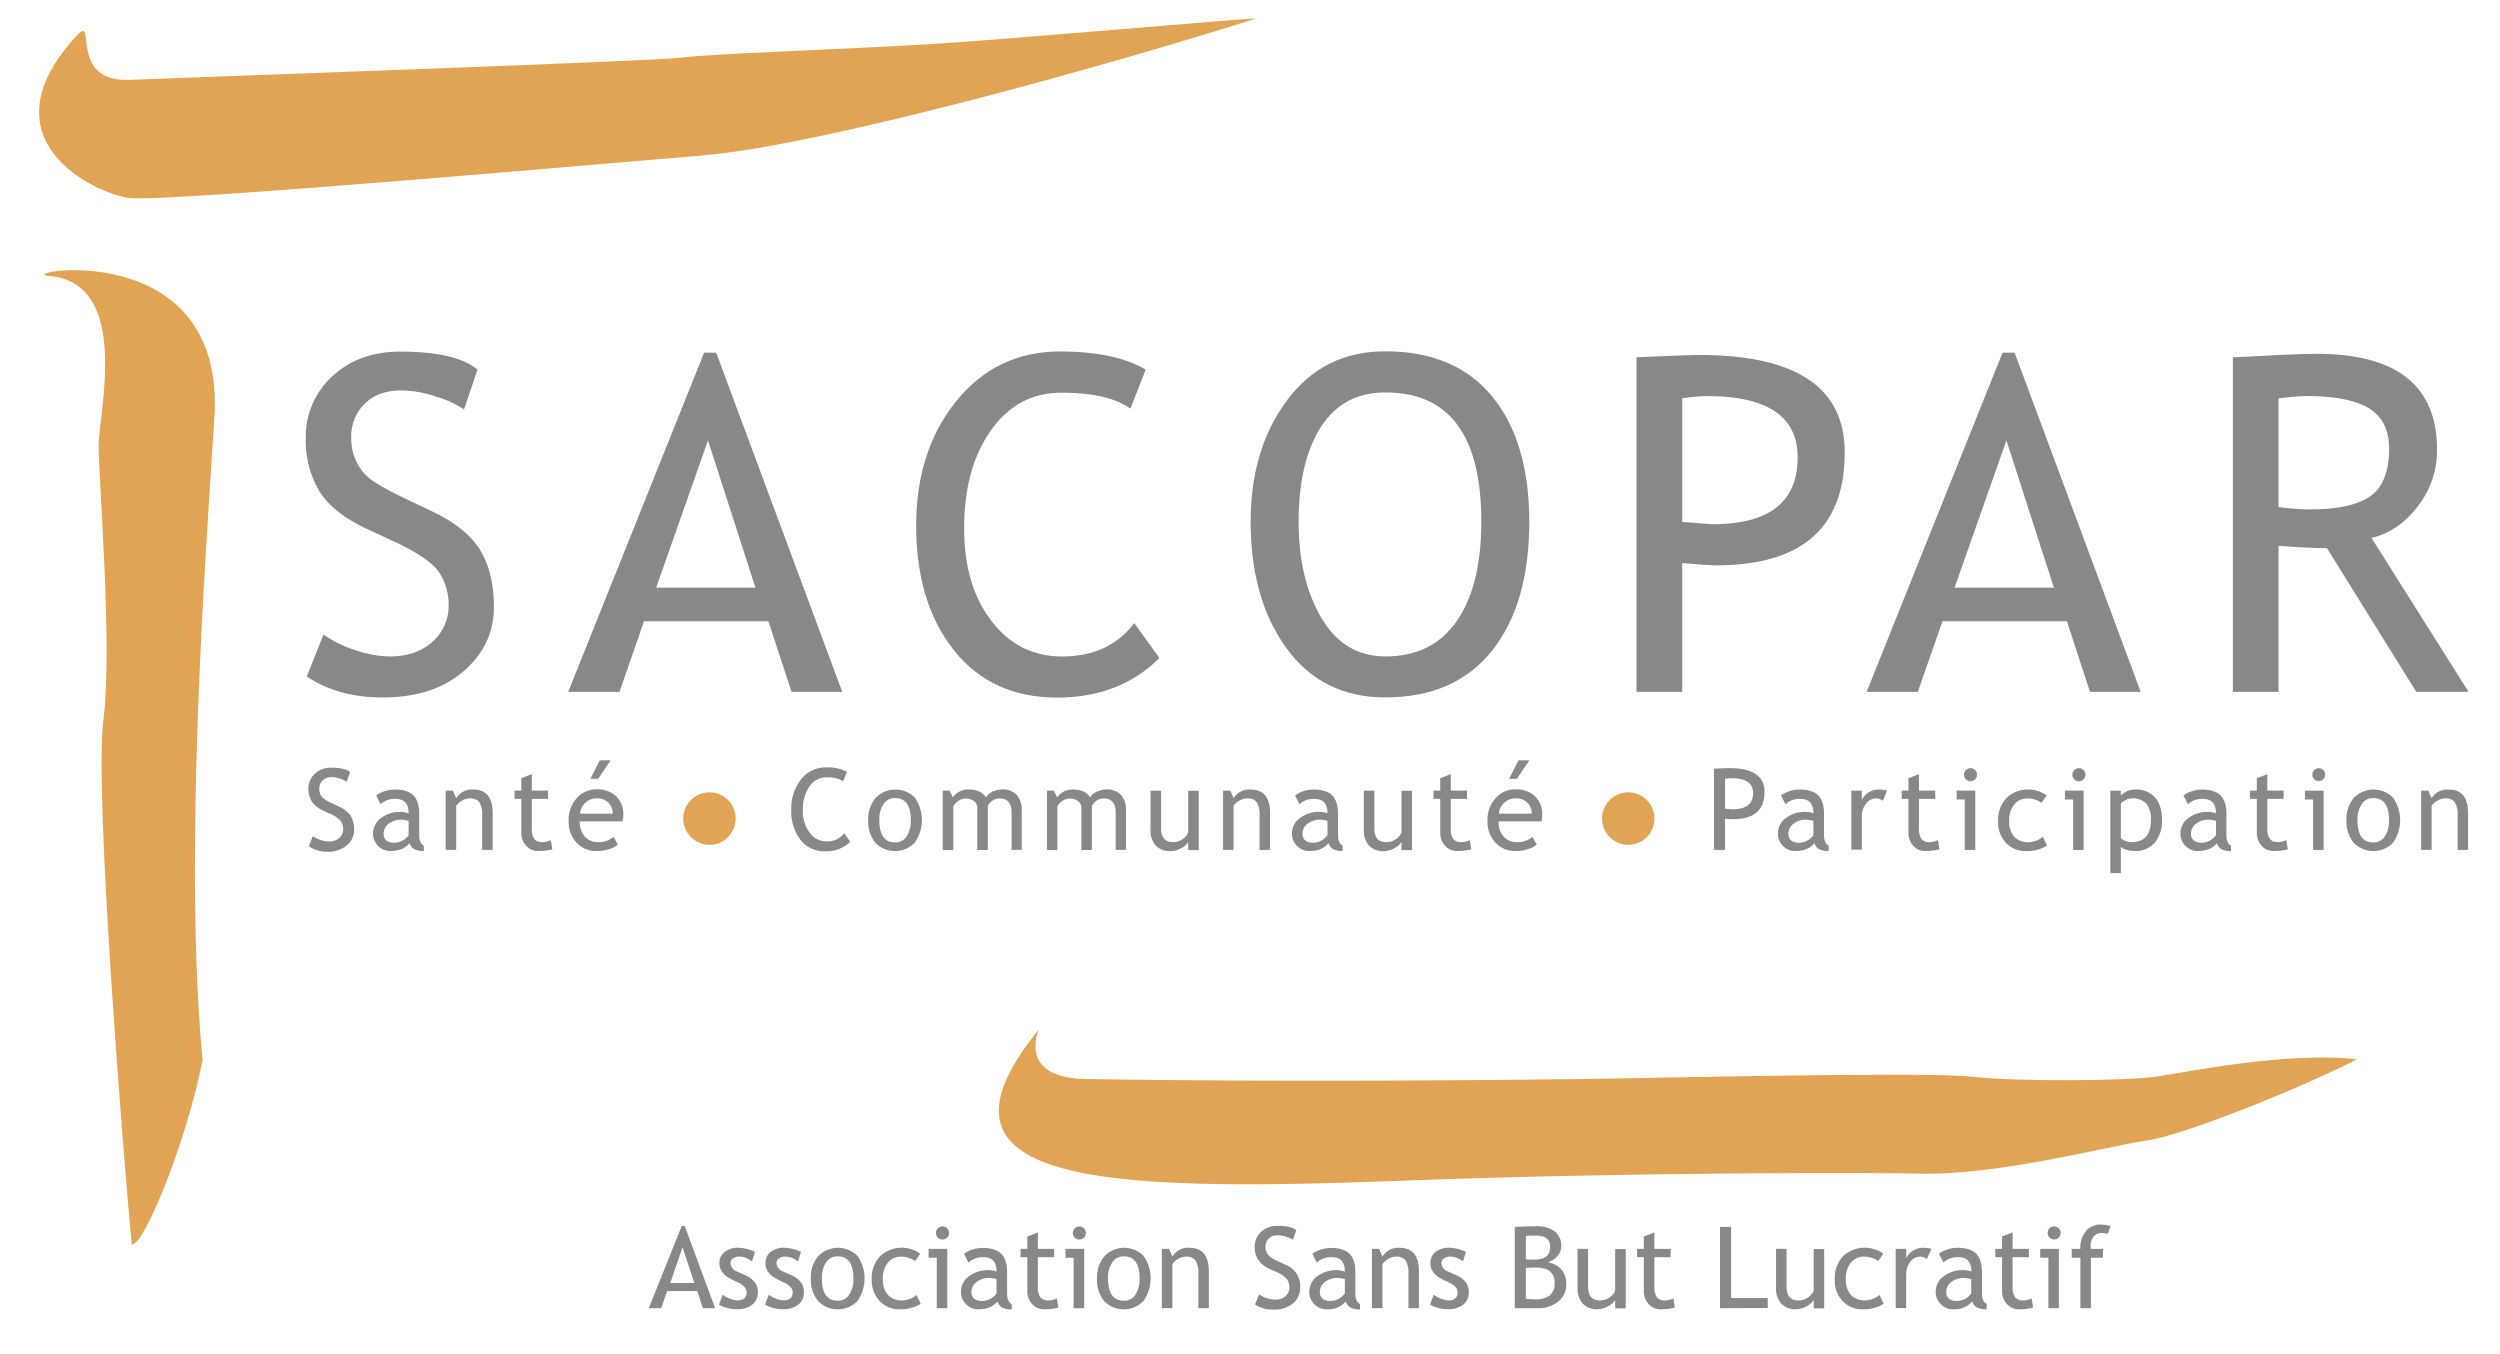 <svg id="Calque_1" data-name="Calque 1" xmlns="http://www.w3.org/2000/svg" xmlns:xlink="http://www.w3.org/1999/xlink" viewBox="0 0 738.52 400"><defs><style>.cls-1{fill:none;}.cls-2{clip-path:url(#clip-path);}.cls-3{fill:#e1a455;}.cls-4{fill:#888;}</style><clipPath id="clip-path"><rect class="cls-1" x="-33.64" y="-34.13" width="808.07" height="460.56"/></clipPath></defs><g class="cls-2"><path class="cls-3" d="M22.85,10.33c5.73-6.15-2.79,14,15.35,13.26S193.82,18.07,201.49,17s48.15-2.47,71.88-3.87,93.51-7.67,97.69-7.67c-44,14-129.09,37.68-163.89,40.49-19.41,1.57-158.5,13.94-169,12.54S-5.76,41,22.85,10.33Z"/><path class="cls-3" d="M14.48,81.5c-11.15-1,52.33-12.56,48.85,41.87-2.82,43.9-9.12,130.49-3.49,189.81C55,337.6,42.43,368.31,38.92,367.61c-2.11-21.63-11.18-134-8.39-154.91s-1.4-71.19-1.4-80.95S38.9,83.6,14.48,81.5Z"/><path class="cls-3" d="M306.87,304.11s-6.59,14.32,13.95,14.65c56.54.92,121.45.32,146.54,0,18.84-.23,101.89-2.25,115.14-.7s46.06,1.23,54.43,0,38.38-7.49,59.32-5.14c-16.75,8.64-51.64,22.59-62.11,24s-44,10.48-67.68,9.78c-10.82-.32-85.43-.47-152.13,2.09C323.61,352.26,269.88,349.57,306.87,304.11Z"/><path class="cls-4" d="M90.63,199.85l4.93-12.41a33.84,33.84,0,0,0,9.41,4.62,32.58,32.58,0,0,0,10.08,1.86c5.27,0,9.49-1.44,12.69-4.32a14.17,14.17,0,0,0,4.79-11,17.23,17.23,0,0,0-2.67-9.28Q127.19,165,116.47,160l-8-3.71q-10.12-4.72-14.13-11.2a29,29,0,0,1-4-15.58,24,24,0,0,1,7.83-18.35q7.82-7.29,20.1-7.29,16.39,0,22.8,5.33l-4,11.74a30.8,30.8,0,0,0-8.23-3.78,33.1,33.1,0,0,0-10.26-1.82q-6.88,0-10.83,3.91a13.55,13.55,0,0,0-4,10,16.49,16.49,0,0,0,1.42,6.89,14.44,14.44,0,0,0,4,5.19q2.52,2.08,10.36,5.87l8.09,3.85q10.12,4.78,14.2,11.43t4.08,16.9q0,11.13-8.94,18.89t-23.91,7.76Q99.95,206.06,90.63,199.85Z"/><path class="cls-4" d="M233.83,204.38,227,183.53H190.25L183,204.38H167.85L208,104.19h3.57l37.24,100.19Zm-24.69-74.29-15.31,43.52h29.34Z"/><path class="cls-4" d="M338.45,109.18l-4.52,11.54Q327.45,116,313.55,116q-13,0-20.88,11.2t-7.86,28.88q0,16.86,8.06,27.36t20.82,10.49q13.89,0,21.39-9.85l7.42,10.32q-11.75,11.67-30.23,11.67-19.36,0-30.49-14t-11.14-36.84q0-22.12,11.88-36.77t30.7-14.64Q329.35,103.85,338.45,109.18Z"/><path class="cls-4" d="M369.45,154.11q0-21.45,10.77-35.89t29-14.44q20.58,0,31.54,13.29t11,37q0,24.36-11,38.15t-31.5,13.8q-18.69,0-29.25-14.57T369.45,154.11Zm14.17,0q0,17,6.71,28.4t18.93,11.41q13.83,0,21.08-10.46t7.25-29.35q0-38.19-28.33-38.18-12.56,0-19.09,10.25T383.62,154.11Z"/><path class="cls-4" d="M496.94,166.32v38.06h-13.5V105.54q15.31-.67,18.49-.68,43.05,0,43,28.81Q545,167,506.92,167,504.63,167,496.94,166.32Zm0-48.64v36.5q8.56.67,9,.67,25.1,0,25.1-19.76,0-18.09-26.79-18.08A54.05,54.05,0,0,0,496.94,117.68Z"/><path class="cls-4" d="M617.4,204.38l-6.81-20.85H573.82l-7.29,20.85H551.42l40.14-100.19h3.58l37.24,100.19Zm-24.69-74.29-15.32,43.52h29.35Z"/><path class="cls-4" d="M713.79,204.38l-26.38-42.44q-4.53,0-14.31-.68v43.12H659.61V105.54q.74,0,10.49-.51t14.2-.51q35.63,0,35.62,28.34a26.77,26.77,0,0,1-5.73,16.76q-5.75,7.47-13.63,9.28l28.67,45.48Zm-40.69-86.7v32.11a68.7,68.7,0,0,0,9.45.68q12.13,0,17.67-3.91t5.54-14q0-8.3-5.94-11.94T681.06,117Q679,117,673.1,117.68Z"/><path class="cls-4" d="M91.22,250l1.19-3a8.36,8.36,0,0,0,2.28,1.12,7.94,7.94,0,0,0,2.45.45,4.4,4.4,0,0,0,3.07-1,3.41,3.41,0,0,0,1.16-2.66,4.17,4.17,0,0,0-.64-2.25,8,8,0,0,0-3.25-2.27l-1.93-.9a7.72,7.72,0,0,1-3.43-2.71,7.13,7.13,0,0,1-1-3.78,5.81,5.81,0,0,1,1.9-4.45,6.87,6.87,0,0,1,4.87-1.77c2.65,0,4.5.43,5.53,1.3l-1,2.84a7.51,7.51,0,0,0-2-.91,7.82,7.82,0,0,0-2.49-.45,3.57,3.57,0,0,0-2.62,1,3.3,3.3,0,0,0-1,2.44,4.12,4.12,0,0,0,.34,1.67,3.53,3.53,0,0,0,1,1.26,14.36,14.36,0,0,0,2.51,1.42l2,.93a7.86,7.86,0,0,1,3.45,2.77,7.76,7.76,0,0,1,1,4.1,5.83,5.83,0,0,1-2.17,4.58,8.5,8.5,0,0,1-5.8,1.88A9.6,9.6,0,0,1,91.22,250Z"/><path class="cls-4" d="M121,249.06q-1.86,2.34-5.71,2.34a4.91,4.91,0,0,1-3.57-1.5,5,5,0,0,1-1.51-3.72,5.54,5.54,0,0,1,2.33-4.5,9.28,9.28,0,0,1,5.94-1.84,7.05,7.05,0,0,1,2.23.42q0-4.24-3.8-4.25a6.07,6.07,0,0,0-4.48,1.57l-1.31-2.6a7.87,7.87,0,0,1,2.45-1.24,9.62,9.62,0,0,1,3-.51c2.55,0,4.39.58,5.54,1.73s1.73,3,1.73,5.51v6.29c0,1.53.45,2.56,1.37,3.07v1.55a5.88,5.88,0,0,1-2.84-.54A3.09,3.09,0,0,1,121,249.06Zm-.29-6.59a11.16,11.16,0,0,0-2.06-.33,6,6,0,0,0-3.85,1.21,3.62,3.62,0,0,0-1.48,2.87c0,1.81,1.07,2.73,3.22,2.73a5.3,5.3,0,0,0,4.17-2.24Z"/><path class="cls-4" d="M142.43,251.07V240.88a6.76,6.76,0,0,0-.84-3.91,3.29,3.29,0,0,0-2.82-1.12,4.7,4.7,0,0,0-2.23.63,5.08,5.08,0,0,0-1.78,1.57v13h-3.11V233.56h2.13l1,2.25a5.4,5.4,0,0,1,5-2.58q5.76,0,5.76,7v10.84Z"/><path class="cls-4" d="M154,236h-2v-2.45h2v-3.67l3.1-1.19v4.86h4.81V236h-4.81v8.7a5.08,5.08,0,0,0,.75,3.14,2.87,2.87,0,0,0,2.39.93,5.77,5.77,0,0,0,2.47-.6l.46,2.73a17.08,17.08,0,0,1-4.24.49,4.55,4.55,0,0,1-3.5-1.55A5.49,5.49,0,0,1,154,246Z"/><path class="cls-4" d="M183.88,242.62H171.26a6.31,6.31,0,0,0,1.68,4.72,5.24,5.24,0,0,0,3.83,1.44,6.57,6.57,0,0,0,4.45-1.55l1.31,2.24a5.84,5.84,0,0,1-2.21,1.24,11.9,11.9,0,0,1-4.16.69,7.77,7.77,0,0,1-5.61-2.24,8.79,8.79,0,0,1-2.56-6.64,9.33,9.33,0,0,1,2.63-7,7.65,7.65,0,0,1,5.58-2.34,8,8,0,0,1,5.87,2.11,7.21,7.21,0,0,1,2.06,5.38A6.72,6.72,0,0,1,183.88,242.62Zm-7.54-6.77a4.83,4.83,0,0,0-3.48,1.34,4.89,4.89,0,0,0-1.52,3.17H181a4.41,4.41,0,0,0-1.18-3.14A4.59,4.59,0,0,0,176.34,235.85Zm4.06-11.24-3.7,5.45h-2.29l2.77-5.45Z"/><path class="cls-3" d="M201.82,241.81a7.44,7.44,0,0,1,.59-2.95,7.69,7.69,0,0,1,1.66-2.51,7.9,7.9,0,0,1,2.54-1.69,7.63,7.63,0,0,1,3-.59,7.75,7.75,0,0,1,2.94.59,7.9,7.9,0,0,1,2.51,1.66,7.64,7.64,0,0,1,1.66,2.51,7.91,7.91,0,0,1,.59,3,7.73,7.73,0,0,1-.59,2.95,8.1,8.1,0,0,1-1.68,2.53,7.57,7.57,0,0,1-5.45,2.26,7.52,7.52,0,0,1-2.94-.58,8,8,0,0,1-2.52-1.68,7.46,7.46,0,0,1-1.69-2.51A7.67,7.67,0,0,1,201.82,241.81Z"/><path class="cls-4" d="M250.18,228l-1.09,2.79a8.49,8.49,0,0,0-4.94-1.14,5.9,5.9,0,0,0-5.06,2.71,11.91,11.91,0,0,0-1.91,7,10.58,10.58,0,0,0,2,6.63,6.07,6.07,0,0,0,5,2.55,6.14,6.14,0,0,0,5.19-2.39l1.79,2.5a9.9,9.9,0,0,1-7.32,2.83,8.94,8.94,0,0,1-7.39-3.38,13.92,13.92,0,0,1-2.7-8.93,13.71,13.71,0,0,1,2.88-8.92,9.15,9.15,0,0,1,7.44-3.55A12,12,0,0,1,250.18,228Z"/><path class="cls-4" d="M256.48,242.27a9.58,9.58,0,0,1,2.19-6.55,8.09,8.09,0,0,1,11.59-.09,11.63,11.63,0,0,1-.05,13.32,8.1,8.1,0,0,1-11.63,0A9.94,9.94,0,0,1,256.48,242.27Zm3.28,0c0,4.4,1.55,6.59,4.66,6.59a3.93,3.93,0,0,0,3.41-1.76,8.34,8.34,0,0,0,1.23-4.83c0-4.33-1.54-6.51-4.64-6.51a4,4,0,0,0-3.4,1.74A8,8,0,0,0,259.76,242.27Z"/><path class="cls-4" d="M298.83,251.07V240c0-2.76-1.19-4.13-3.58-4.13a3.59,3.59,0,0,0-2.11.69,3.67,3.67,0,0,0-1.34,1.58v12.95h-3.11V238.63a2.45,2.45,0,0,0-1-2,4.18,4.18,0,0,0-2.58-.74,3.55,3.55,0,0,0-2,.72,4.28,4.28,0,0,0-1.5,1.58v12.92h-3.11V233.56h2l1,2a5.46,5.46,0,0,1,4.5-2.35c2.5,0,4.26.78,5.26,2.34a4,4,0,0,1,1.95-1.67,6.75,6.75,0,0,1,2.93-.67,5.44,5.44,0,0,1,4.2,1.61,6.43,6.43,0,0,1,1.49,4.52v11.71Z"/><path class="cls-4" d="M329.58,251.07V240c0-2.76-1.19-4.13-3.58-4.13a3.62,3.62,0,0,0-2.11.69,3.67,3.67,0,0,0-1.34,1.58v12.95h-3.11V238.63a2.42,2.42,0,0,0-1-2,4.18,4.18,0,0,0-2.58-.74,3.55,3.55,0,0,0-2,.72,4.37,4.37,0,0,0-1.5,1.58v12.92H309.3V233.56h2l1,2a5.46,5.46,0,0,1,4.5-2.35c2.51,0,4.26.78,5.27,2.34a3.94,3.94,0,0,1,1.94-1.67,6.75,6.75,0,0,1,2.93-.67,5.44,5.44,0,0,1,4.2,1.61,6.43,6.43,0,0,1,1.49,4.52v11.71Z"/><path class="cls-4" d="M343,233.56v11.17q0,4.05,3.52,4.05a4.82,4.82,0,0,0,2.81-.88,4.23,4.23,0,0,0,1.68-2v-12.3h3.11v17.51H351v-2.42a4.82,4.82,0,0,1-2.1,1.89,6.45,6.45,0,0,1-3.08.86,5.72,5.72,0,0,1-4.41-1.65,6.67,6.67,0,0,1-1.53-4.7V233.56Z"/><path class="cls-4" d="M372.08,251.07V240.88a6.76,6.76,0,0,0-.84-3.91,3.29,3.29,0,0,0-2.82-1.12,4.7,4.7,0,0,0-2.23.63,5,5,0,0,0-1.78,1.57v13H361.3V233.56h2.13l1,2.25a5.39,5.39,0,0,1,5-2.58q5.76,0,5.76,7v10.84Z"/><path class="cls-4" d="M392.44,249.06q-1.86,2.34-5.7,2.34a4.91,4.91,0,0,1-3.58-1.5,5,5,0,0,1-1.51-3.72,5.54,5.54,0,0,1,2.33-4.5,9.29,9.29,0,0,1,5.95-1.84,7,7,0,0,1,2.22.42q0-4.24-3.79-4.25a6.08,6.08,0,0,0-4.49,1.57l-1.3-2.6a7.8,7.8,0,0,1,2.44-1.24,9.63,9.63,0,0,1,3-.51c2.54,0,4.39.58,5.53,1.73s1.73,3,1.73,5.51v6.29c0,1.53.46,2.56,1.37,3.07v1.55a5.88,5.88,0,0,1-2.84-.54A3.09,3.09,0,0,1,392.44,249.06Zm-.29-6.59a11.16,11.16,0,0,0-2.06-.33,5.92,5.92,0,0,0-3.84,1.21,3.63,3.63,0,0,0-1.49,2.87c0,1.81,1.07,2.73,3.22,2.73a5.3,5.3,0,0,0,4.17-2.24Z"/><path class="cls-4" d="M406,233.56v11.17q0,4.05,3.52,4.05a4.82,4.82,0,0,0,2.81-.88,4.23,4.23,0,0,0,1.68-2v-12.3h3.11v17.51h-3.11v-2.42a4.76,4.76,0,0,1-2.1,1.89,6.45,6.45,0,0,1-3.08.86,5.72,5.72,0,0,1-4.41-1.65,6.67,6.67,0,0,1-1.53-4.7V233.56Z"/><path class="cls-4" d="M425.46,236h-2v-2.45h2v-3.67l3.11-1.19v4.86h4.8V236h-4.8v8.7a5.08,5.08,0,0,0,.74,3.14,2.89,2.89,0,0,0,2.4.93,5.77,5.77,0,0,0,2.46-.6l.46,2.73a17,17,0,0,1-4.23.49,4.56,4.56,0,0,1-3.51-1.55,5.53,5.53,0,0,1-1.43-3.9Z"/><path class="cls-4" d="M455.33,242.62H442.7a6.31,6.31,0,0,0,1.68,4.72,5.25,5.25,0,0,0,3.83,1.44,6.56,6.56,0,0,0,4.45-1.55l1.31,2.24a5.76,5.76,0,0,1-2.21,1.24,11.89,11.89,0,0,1-4.15.69,7.74,7.74,0,0,1-5.61-2.24,8.76,8.76,0,0,1-2.57-6.64,9.37,9.37,0,0,1,2.63-7,7.65,7.65,0,0,1,5.58-2.34,8,8,0,0,1,5.87,2.11,7.21,7.21,0,0,1,2.06,5.38A7.11,7.11,0,0,1,455.33,242.62Zm-7.54-6.77a4.84,4.84,0,0,0-3.49,1.34,4.89,4.89,0,0,0-1.52,3.17h9.7a4.41,4.41,0,0,0-1.18-3.14A4.57,4.57,0,0,0,447.79,235.85Zm4-11.24-3.69,5.45h-2.29l2.76-5.45Z"/><path class="cls-3" d="M473.26,241.81a7.62,7.62,0,0,1,.59-2.95,7.72,7.72,0,0,1,10.1-4.2,7.9,7.9,0,0,1,2.51,1.66,7.48,7.48,0,0,1,1.66,2.51,7.93,7.93,0,0,1,.6,3,7.55,7.55,0,0,1-.6,2.95,7.77,7.77,0,0,1-1.68,2.53,7.71,7.71,0,0,1-8.39,1.68,8.06,8.06,0,0,1-2.52-1.68,7.61,7.61,0,0,1-1.69-2.51A7.86,7.86,0,0,1,473.26,241.81Z"/><path class="cls-4" d="M509.6,241.85v9.22h-3.27v-24c2.48-.11,4-.16,4.49-.16q10.43,0,10.43,7,0,8.08-9.22,8.08C511.65,242,510.85,242,509.6,241.85Zm0-11.79v8.84c1.39.12,2.12.17,2.2.17q6.07,0,6.08-4.79,0-4.4-6.49-4.39A13.36,13.36,0,0,0,509.6,230.06Z"/><path class="cls-4" d="M536,249.06c-1.24,1.56-3.15,2.34-5.71,2.34a4.91,4.91,0,0,1-3.57-1.5,5,5,0,0,1-1.52-3.72,5.54,5.54,0,0,1,2.33-4.5,9.31,9.31,0,0,1,5.95-1.84,7,7,0,0,1,2.22.42q0-4.24-3.79-4.25a6.05,6.05,0,0,0-4.48,1.57l-1.31-2.6a7.75,7.75,0,0,1,2.45-1.24,9.57,9.57,0,0,1,3-.51q3.81,0,5.54,1.73t1.72,5.51v6.29c0,1.53.46,2.56,1.38,3.07v1.55a5.83,5.83,0,0,1-2.84-.54A3,3,0,0,1,536,249.06Zm-.3-6.59a11,11,0,0,0-2.06-.33,5.92,5.92,0,0,0-3.84,1.21,3.63,3.63,0,0,0-1.49,2.87c0,1.81,1.08,2.73,3.22,2.73a5.3,5.3,0,0,0,4.17-2.24Z"/><path class="cls-4" d="M556.21,236.55a3.57,3.57,0,0,0-2.05-.7,3.61,3.61,0,0,0-2.88,1.52A5.63,5.63,0,0,0,550,241v10h-3.1V233.56H550v2.79a5.46,5.46,0,0,1,5.06-3.12,14.77,14.77,0,0,1,2.4.29Z"/><path class="cls-4" d="M563.77,236h-2v-2.45h2v-3.67l3.11-1.19v4.86h4.8V236h-4.8v8.7a5.15,5.15,0,0,0,.74,3.14,2.9,2.9,0,0,0,2.4.93,5.81,5.81,0,0,0,2.47-.6l.45,2.73a16.94,16.94,0,0,1-4.23.49,4.56,4.56,0,0,1-3.51-1.55,5.53,5.53,0,0,1-1.43-3.9Z"/><path class="cls-4" d="M580.39,251.07v-14.9H578v-2.61h5.51v17.51Zm1.7-24.14a1.84,1.84,0,0,1,1.36.57,1.81,1.81,0,0,1,.57,1.35,1.95,1.95,0,0,1-1.93,1.93,1.81,1.81,0,0,1-1.35-.57,1.92,1.92,0,0,1,1.35-3.28Z"/><path class="cls-4" d="M604.6,235l-1.54,2.19a4.71,4.71,0,0,0-1.68-.9,7.13,7.13,0,0,0-2.36-.42,5,5,0,0,0-4,1.77,7.31,7.31,0,0,0-1.49,4.87,6.53,6.53,0,0,0,1.52,4.68,5.49,5.49,0,0,0,4.22,1.61,7,7,0,0,0,4.22-1.62l1.22,2.62a11.15,11.15,0,0,1-6.2,1.62,7.93,7.93,0,0,1-5.92-2.4,9,9,0,0,1-2.33-6.51,9.35,9.35,0,0,1,2.42-6.73,9.31,9.31,0,0,1,9.6-2A8.24,8.24,0,0,1,604.6,235Z"/><path class="cls-4" d="M612.42,251.07v-14.9H610v-2.61h5.51v17.51Zm1.7-24.14a1.84,1.84,0,0,1,1.36.57,1.81,1.81,0,0,1,.57,1.35,1.93,1.93,0,1,1-1.93-1.92Z"/><path class="cls-4" d="M626.52,250.11v7.83h-3.11V233.56h3.11V235a5.81,5.81,0,0,1,4.27-1.77,7.37,7.37,0,0,1,5.8,2.32q2.08,2.32,2.08,6.81a9.88,9.88,0,0,1-2.09,6.51,7.41,7.41,0,0,1-6.05,2.53,8.09,8.09,0,0,1-2.38-.39A3.12,3.12,0,0,1,626.52,250.11Zm0-12.78v10.21a2.78,2.78,0,0,0,1.24.84,4.72,4.72,0,0,0,1.85.4q5.79,0,5.79-6.54a7.21,7.21,0,0,0-1.37-4.86,5.66,5.66,0,0,0-4.4-1.53,4,4,0,0,0-1.61.45A5.4,5.4,0,0,0,626.52,237.33Z"/><path class="cls-4" d="M654.92,249.06q-1.87,2.34-5.71,2.34a4.91,4.91,0,0,1-3.58-1.5,5,5,0,0,1-1.51-3.72,5.54,5.54,0,0,1,2.33-4.5,9.31,9.31,0,0,1,5.95-1.84,7,7,0,0,1,2.22.42q0-4.24-3.79-4.25a6,6,0,0,0-4.48,1.57L645,235a7.8,7.8,0,0,1,2.44-1.24,9.68,9.68,0,0,1,3-.51q3.81,0,5.53,1.73t1.73,5.51v6.29c0,1.53.46,2.56,1.37,3.07v1.55a5.81,5.81,0,0,1-2.83-.54A3,3,0,0,1,654.92,249.06Zm-.3-6.59a11.16,11.16,0,0,0-2.06-.33,5.92,5.92,0,0,0-3.84,1.21,3.6,3.6,0,0,0-1.49,2.87c0,1.81,1.07,2.73,3.22,2.73a5.3,5.3,0,0,0,4.17-2.24Z"/><path class="cls-4" d="M666.68,236h-2v-2.45h2v-3.67l3.11-1.19v4.86h4.81V236h-4.81v8.7a5.15,5.15,0,0,0,.74,3.14,2.9,2.9,0,0,0,2.4.93,5.81,5.81,0,0,0,2.47-.6l.45,2.73a16.94,16.94,0,0,1-4.23.49,4.56,4.56,0,0,1-3.51-1.55,5.53,5.53,0,0,1-1.43-3.9Z"/><path class="cls-4" d="M683.3,251.07v-14.9h-2.4v-2.61h5.51v17.51Zm1.7-24.14a1.9,1.9,0,1,1-1.36.56A1.88,1.88,0,0,1,685,226.93Z"/><path class="cls-4" d="M693.15,242.27a9.63,9.63,0,0,1,2.18-6.55,8.09,8.09,0,0,1,11.59-.09,11.59,11.59,0,0,1,0,13.32,8.1,8.1,0,0,1-11.63,0A10,10,0,0,1,693.15,242.27Zm3.27,0c0,4.4,1.56,6.59,4.66,6.59a3.92,3.92,0,0,0,3.41-1.76,8.34,8.34,0,0,0,1.24-4.83c0-4.33-1.55-6.51-4.65-6.51a4,4,0,0,0-3.39,1.74A7.92,7.92,0,0,0,696.42,242.27Z"/><path class="cls-4" d="M726,251.07V240.88a6.75,6.75,0,0,0-.85-3.91,3.29,3.29,0,0,0-2.82-1.12,4.64,4.64,0,0,0-2.22.63,5,5,0,0,0-1.79,1.57v13h-3.1V233.56h2.12l1,2.25a5.4,5.4,0,0,1,5-2.58q5.76,0,5.75,7v10.84Z"/><path class="cls-4" d="M207.64,386.45,206,381.39h-8.91l-1.77,5.06h-3.66l9.73-24.29h.87l9,24.29Zm-6-18L198,379h7.11Z"/><path class="cls-4" d="M212.4,385.4l1.1-2.94a8.47,8.47,0,0,0,4.19,1.7c1.92,0,2.87-.81,2.87-2.42,0-1.16-.92-2.15-2.78-3a22.64,22.64,0,0,1-2.88-1.49,6.24,6.24,0,0,1-1.29-1.15,4.35,4.35,0,0,1-1.09-2.94,4,4,0,0,1,1.57-3.36,6.49,6.49,0,0,1,4.1-1.21,13.13,13.13,0,0,1,4.83,1.21l-.89,2.87a6,6,0,0,0-3.71-1.47,3.22,3.22,0,0,0-1.87.53,1.53,1.53,0,0,0-.76,1.32,2.75,2.75,0,0,0,1.91,2.55l2.23,1a7.73,7.73,0,0,1,3,2.12,4.75,4.75,0,0,1,.94,3,4.45,4.45,0,0,1-1.66,3.69,7.08,7.08,0,0,1-4.58,1.34A10.41,10.41,0,0,1,212.4,385.4Z"/><path class="cls-4" d="M226,385.4l1.1-2.94a8.48,8.48,0,0,0,4.18,1.7c1.93,0,2.88-.81,2.88-2.42,0-1.16-.92-2.15-2.78-3a21.93,21.93,0,0,1-2.88-1.49,6.57,6.57,0,0,1-1.3-1.15,4.71,4.71,0,0,1-.81-1.37,4.5,4.5,0,0,1-.27-1.57,4,4,0,0,1,1.57-3.36,6.49,6.49,0,0,1,4.1-1.21,13.13,13.13,0,0,1,4.83,1.21l-.89,2.87a6,6,0,0,0-3.71-1.47,3.2,3.2,0,0,0-1.87.53,1.53,1.53,0,0,0-.76,1.32,2.74,2.74,0,0,0,1.91,2.55l2.23,1a7.73,7.73,0,0,1,3,2.12,4.74,4.74,0,0,1,.93,3,4.44,4.44,0,0,1-1.65,3.69,7.08,7.08,0,0,1-4.58,1.34A10.41,10.41,0,0,1,226,385.4Z"/><path class="cls-4" d="M239.52,377.65a9.61,9.61,0,0,1,2.18-6.55,8.1,8.1,0,0,1,11.59-.1,11.6,11.6,0,0,1,0,13.33,8.1,8.1,0,0,1-11.63,0A10,10,0,0,1,239.52,377.65Zm3.27,0q0,6.59,4.66,6.59a3.93,3.93,0,0,0,3.41-1.77,8.21,8.21,0,0,0,1.24-4.82q0-6.51-4.65-6.51a4,4,0,0,0-3.39,1.73A8,8,0,0,0,242.79,377.65Z"/><path class="cls-4" d="M271.85,370.35l-1.53,2.2a4.56,4.56,0,0,0-1.68-.9,7.15,7.15,0,0,0-2.36-.43,5,5,0,0,0-4,1.78,7.33,7.33,0,0,0-1.48,4.86,6.57,6.57,0,0,0,1.52,4.69,5.53,5.53,0,0,0,4.22,1.61,7,7,0,0,0,4.22-1.62l1.22,2.62a11.17,11.17,0,0,1-6.2,1.62,8,8,0,0,1-5.92-2.41,9,9,0,0,1-2.34-6.51,9.3,9.3,0,0,1,2.43-6.72,9.31,9.31,0,0,1,9.6-2A8.3,8.3,0,0,1,271.85,370.35Z"/><path class="cls-4" d="M276.73,386.45v-14.9h-2.41v-2.62h5.52v17.52Zm1.7-24.14a1.86,1.86,0,0,1,1.36.56,1.91,1.91,0,0,1,0,2.72,1.93,1.93,0,1,1-1.36-3.28Z"/><path class="cls-4" d="M294.67,384.44c-1.24,1.55-3.14,2.34-5.71,2.34a4.91,4.91,0,0,1-3.57-1.5,5,5,0,0,1-1.51-3.72,5.54,5.54,0,0,1,2.33-4.51,9.32,9.32,0,0,1,5.94-1.84,7.09,7.09,0,0,1,2.23.43c0-2.84-1.27-4.25-3.8-4.25A6.05,6.05,0,0,0,286.1,373l-1.31-2.61a7.87,7.87,0,0,1,2.45-1.23,9.57,9.57,0,0,1,3-.51c2.54,0,4.39.57,5.54,1.73s1.72,3,1.72,5.51v6.28c0,1.54.46,2.56,1.38,3.08v1.55a5.85,5.85,0,0,1-2.84-.54A3,3,0,0,1,294.67,384.44Zm-.29-6.59a11.23,11.23,0,0,0-2.07-.33,5.87,5.87,0,0,0-3.84,1.21,3.59,3.59,0,0,0-1.49,2.86c0,1.82,1.08,2.73,3.22,2.73a5.32,5.32,0,0,0,4.18-2.24Z"/><path class="cls-4" d="M303.48,371.39h-2v-2.46h2v-3.66l3.11-1.2v4.86h4.81v2.46h-4.81v8.7a5.1,5.1,0,0,0,.75,3.14,2.88,2.88,0,0,0,2.39.93,5.65,5.65,0,0,0,2.47-.61l.46,2.73a17,17,0,0,1-4.24.5,4.59,4.59,0,0,1-3.5-1.55,5.5,5.5,0,0,1-1.44-3.9Z"/><path class="cls-4" d="M317.16,386.45v-14.9h-2.41v-2.62h5.52v17.52Zm1.7-24.14a1.86,1.86,0,0,1,1.36.56,1.91,1.91,0,0,1,0,2.72,1.93,1.93,0,1,1-1.36-3.28Z"/><path class="cls-4" d="M324.06,377.65a9.61,9.61,0,0,1,2.18-6.55,8.1,8.1,0,0,1,11.59-.1,11.6,11.6,0,0,1-.05,13.33,8.1,8.1,0,0,1-11.63,0A10,10,0,0,1,324.06,377.65Zm3.27,0q0,6.59,4.66,6.59a3.93,3.93,0,0,0,3.41-1.77,8.21,8.21,0,0,0,1.24-4.82q0-6.51-4.65-6.51a4,4,0,0,0-3.39,1.73A8,8,0,0,0,327.33,377.65Z"/><path class="cls-4" d="M354,386.45V376.26a6.69,6.69,0,0,0-.85-3.92,3.29,3.29,0,0,0-2.82-1.12,4.61,4.61,0,0,0-2.22.64,5,5,0,0,0-1.78,1.57v13h-3.11V368.93h2.13l1,2.26a5.38,5.38,0,0,1,5-2.58q5.76,0,5.75,7v10.84Z"/><path class="cls-4" d="M370.74,385.35l1.19-3a7.82,7.82,0,0,0,2.28,1.12,7.94,7.94,0,0,0,2.45.45,4.39,4.39,0,0,0,3.07-1,3.42,3.42,0,0,0,1.16-2.67,4.19,4.19,0,0,0-.64-2.25,7.8,7.8,0,0,0-3.25-2.26l-1.93-.9a7.85,7.85,0,0,1-3.43-2.72,7.08,7.08,0,0,1-1-3.78,5.82,5.82,0,0,1,1.9-4.44,6.85,6.85,0,0,1,4.87-1.77c2.65,0,4.5.43,5.53,1.29l-1,2.85a7.57,7.57,0,0,0-2-.92,8.08,8.08,0,0,0-2.49-.44,3.53,3.53,0,0,0-2.62.95,3.27,3.27,0,0,0-1,2.44,4,4,0,0,0,.35,1.66,3.42,3.42,0,0,0,.95,1.26,14.21,14.21,0,0,0,2.51,1.43l2,.93a6.7,6.7,0,0,1,4.43,6.87A5.87,5.87,0,0,1,382,385a8.55,8.55,0,0,1-5.8,1.88A9.6,9.6,0,0,1,370.74,385.35Z"/><path class="cls-4" d="M397.58,384.44a6.9,6.9,0,0,1-5.71,2.34,4.91,4.91,0,0,1-3.58-1.5,5,5,0,0,1-1.51-3.72,5.57,5.57,0,0,1,2.33-4.51,9.37,9.37,0,0,1,5.95-1.84,7.09,7.09,0,0,1,2.22.43c0-2.84-1.26-4.25-3.79-4.25A6,6,0,0,0,389,373l-1.31-2.61a7.8,7.8,0,0,1,2.44-1.23,9.68,9.68,0,0,1,3-.51c2.54,0,4.38.57,5.53,1.73s1.73,3,1.73,5.51v6.28c0,1.54.46,2.56,1.37,3.08v1.55a5.81,5.81,0,0,1-2.83-.54A3,3,0,0,1,397.58,384.44Zm-.3-6.59a11.16,11.16,0,0,0-2.06-.33,5.87,5.87,0,0,0-3.84,1.21,3.57,3.57,0,0,0-1.49,2.86c0,1.82,1.07,2.73,3.22,2.73a5.3,5.3,0,0,0,4.17-2.24Z"/><path class="cls-4" d="M416.06,386.45V376.26a6.78,6.78,0,0,0-.84-3.92,3.31,3.31,0,0,0-2.83-1.12,4.58,4.58,0,0,0-2.22.64,5,5,0,0,0-1.78,1.57v13h-3.11V368.93h2.13l1,2.26a5.39,5.39,0,0,1,5-2.58q5.76,0,5.75,7v10.84Z"/><path class="cls-4" d="M422.44,385.4l1.09-2.94a8.51,8.51,0,0,0,4.19,1.7c1.92,0,2.88-.81,2.88-2.42,0-1.16-.93-2.15-2.78-3a22.26,22.26,0,0,1-2.89-1.49,6.5,6.5,0,0,1-1.29-1.15,4.35,4.35,0,0,1-1.09-2.94,4,4,0,0,1,1.57-3.36,6.54,6.54,0,0,1,4.11-1.21,13.13,13.13,0,0,1,4.82,1.21l-.88,2.87a6,6,0,0,0-3.72-1.47,3.22,3.22,0,0,0-1.87.53,1.53,1.53,0,0,0-.76,1.32,2.75,2.75,0,0,0,1.91,2.55l2.23,1a7.85,7.85,0,0,1,3,2.12,4.74,4.74,0,0,1,.93,3,4.47,4.47,0,0,1-1.65,3.69,7.1,7.1,0,0,1-4.58,1.34A10.35,10.35,0,0,1,422.44,385.4Z"/><path class="cls-4" d="M454.31,386.45h-6.83v-24c2.91-.14,5-.21,6.29-.21a8.78,8.78,0,0,1,5.5,1.52,5.26,5.26,0,0,1,1.94,4.38,4.41,4.41,0,0,1-1.24,3,5.31,5.31,0,0,1-2.75,1.72,7.43,7.43,0,0,1,4.15,2.27,6.61,6.61,0,0,1,1.3,4.32,6.17,6.17,0,0,1-2.31,5A9.33,9.33,0,0,1,454.31,386.45Zm-3.56-21.35V372c.68.07,1.53.1,2.55.1q4.63,0,4.64-3.78,0-3.31-4.27-3.32C452.58,365,451.61,365,450.75,365.1Zm0,9.43v9.14c1.12.11,2,.16,2.58.16a7.07,7.07,0,0,0,4.49-1.15,4.47,4.47,0,0,0,1.42-3.67,4.21,4.21,0,0,0-1.35-3.45c-.9-.74-2.4-1.12-4.51-1.12Z"/><path class="cls-4" d="M469.13,368.93V380.1q0,4.06,3.52,4.06a4.9,4.9,0,0,0,2.81-.88,4.25,4.25,0,0,0,1.68-2v-12.3h3.11v17.52h-3.11V384a4.88,4.88,0,0,1-2.1,1.89,6.45,6.45,0,0,1-3.08.86,5.72,5.72,0,0,1-4.41-1.66,6.64,6.64,0,0,1-1.53-4.69v-11.5Z"/><path class="cls-4" d="M485.6,371.39h-2v-2.46h2v-3.66l3.11-1.2v4.86h4.81v2.46h-4.81v8.7a5.17,5.17,0,0,0,.74,3.14,2.9,2.9,0,0,0,2.4.93,5.68,5.68,0,0,0,2.47-.61l.45,2.73a16.92,16.92,0,0,1-4.23.5,4.59,4.59,0,0,1-3.51-1.55,5.53,5.53,0,0,1-1.43-3.9Z"/><path class="cls-4" d="M508.1,386.45v-24h3.28v21H522.2v2.95Z"/><path class="cls-4" d="M527.76,368.93V380.1c0,2.71,1.18,4.06,3.52,4.06a4.87,4.87,0,0,0,2.81-.88,4.33,4.33,0,0,0,1.69-2v-12.3h3.1v17.52h-3.1V384a4.94,4.94,0,0,1-2.1,1.89,6.52,6.52,0,0,1-3.09.86,5.72,5.72,0,0,1-4.41-1.66,6.68,6.68,0,0,1-1.52-4.69v-11.5Z"/><path class="cls-4" d="M556.34,370.35l-1.54,2.2a4.56,4.56,0,0,0-1.68-.9,7.15,7.15,0,0,0-2.36-.43,5,5,0,0,0-4,1.78,7.28,7.28,0,0,0-1.49,4.86,6.57,6.57,0,0,0,1.52,4.69,5.53,5.53,0,0,0,4.22,1.61,7,7,0,0,0,4.22-1.62l1.22,2.62a11.15,11.15,0,0,1-6.2,1.62,7.94,7.94,0,0,1-5.92-2.41,9,9,0,0,1-2.33-6.51,9.34,9.34,0,0,1,2.42-6.72,9.31,9.31,0,0,1,9.6-2A8.53,8.53,0,0,1,556.34,370.35Z"/><path class="cls-4" d="M569.22,371.92a3.52,3.52,0,0,0-2-.7,3.65,3.65,0,0,0-2.89,1.52,5.67,5.67,0,0,0-1.23,3.67v10H560V368.93h3.11v2.8a5.43,5.43,0,0,1,5.05-3.12,13.71,13.71,0,0,1,2.41.29Z"/><path class="cls-4" d="M582.62,384.44a6.89,6.89,0,0,1-5.71,2.34,4.91,4.91,0,0,1-3.57-1.5,5,5,0,0,1-1.52-3.72,5.57,5.57,0,0,1,2.33-4.51,9.37,9.37,0,0,1,6-1.84,7.09,7.09,0,0,1,2.22.43c0-2.84-1.26-4.25-3.79-4.25a6,6,0,0,0-4.48,1.57l-1.31-2.61a7.8,7.8,0,0,1,2.44-1.23,9.68,9.68,0,0,1,3-.51c2.54,0,4.39.57,5.54,1.73s1.72,3,1.72,5.51v6.28c0,1.54.46,2.56,1.38,3.08v1.55a5.83,5.83,0,0,1-2.84-.54A3,3,0,0,1,582.62,384.44Zm-.3-6.59a11,11,0,0,0-2.06-.33,5.87,5.87,0,0,0-3.84,1.21,3.59,3.59,0,0,0-1.49,2.86c0,1.82,1.08,2.73,3.22,2.73a5.3,5.3,0,0,0,4.17-2.24Z"/><path class="cls-4" d="M591.43,371.39h-2v-2.46h2v-3.66l3.11-1.2v4.86h4.81v2.46h-4.81v8.7a5.1,5.1,0,0,0,.75,3.14,2.87,2.87,0,0,0,2.39.93,5.65,5.65,0,0,0,2.47-.61l.46,2.73a17.06,17.06,0,0,1-4.24.5,4.62,4.62,0,0,1-3.51-1.55,5.53,5.53,0,0,1-1.43-3.9Z"/><path class="cls-4" d="M605.11,386.45v-14.9H602.7v-2.62h5.51v17.52Zm1.7-24.14a1.86,1.86,0,0,1,1.36.56,1.91,1.91,0,0,1,0,2.72,1.86,1.86,0,0,1-1.36.56,1.93,1.93,0,0,1-1.92-1.93,1.88,1.88,0,0,1,.56-1.36A1.84,1.84,0,0,1,606.81,362.31Z"/><path class="cls-4" d="M622.62,364.53a5.62,5.62,0,0,0-1.76-.32,3,3,0,0,0-2.35,1.07,4.06,4.06,0,0,0-.92,2.74,4.8,4.8,0,0,0,.08.91h3.56v2.62h-3.56v14.9h-3.11v-14.9H612v-2.62h2.55a7.78,7.78,0,0,1,1.65-5.26,5.48,5.48,0,0,1,4.37-1.92,9.91,9.91,0,0,1,2.91.49Z"/></g></svg>
